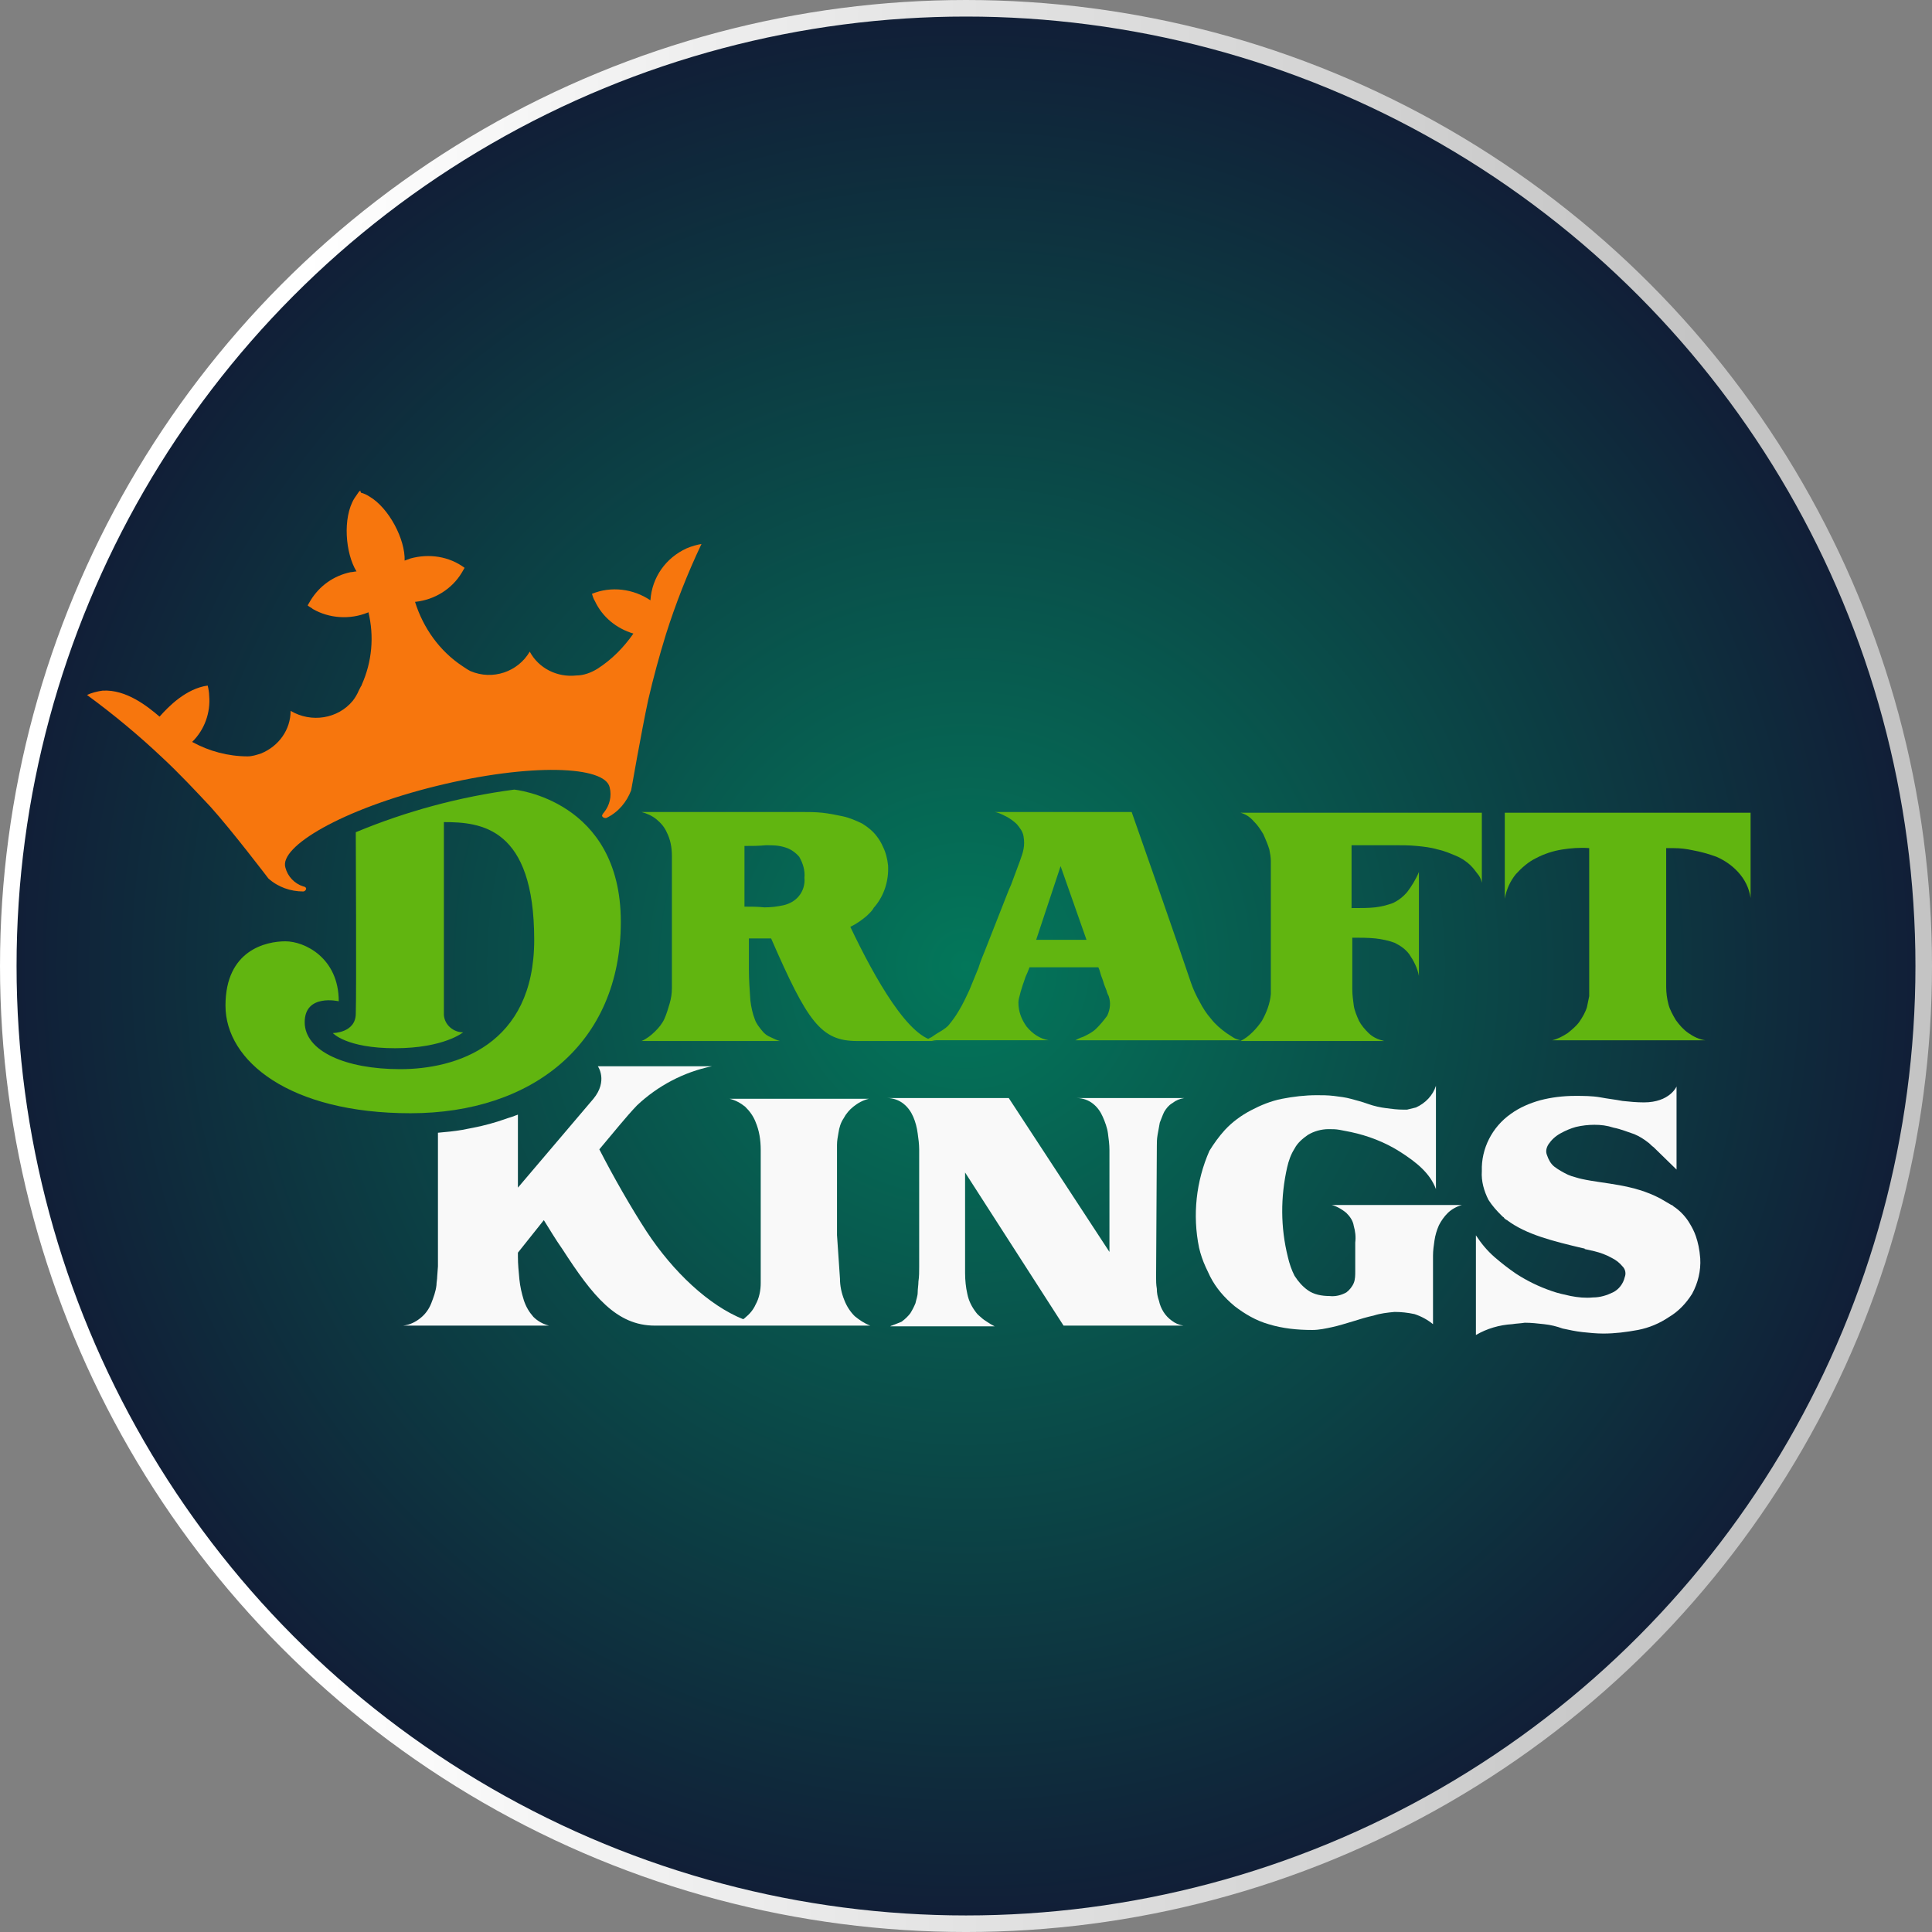 <?xml version="1.0" encoding="UTF-8"?><svg id="Layer_2" xmlns="http://www.w3.org/2000/svg" xmlns:xlink="http://www.w3.org/1999/xlink" viewBox="0 0 198.009 198.009"><rect x="0" y="0" width="198.009" height="198.009" fill="#808080" stroke="none"/><defs><style>.cls-1{fill:#f7760d;}.cls-1,.cls-2,.cls-3{stroke-width:0px;}.cls-4{fill:url(#radial-gradient);stroke:url(#linear-gradient);stroke-miterlimit:10;stroke-width:1.697px;}.cls-2{fill:#61b510;}.cls-3{fill:#f9f9f9;}</style><radialGradient id="radial-gradient" cx="99.005" cy="214.995" fx="99.005" fy="214.995" r="98.156" gradientTransform="translate(0 314) scale(1 -1)" gradientUnits="userSpaceOnUse"><stop offset="0" stop-color="#03775a"/><stop offset="1" stop-color="#111e37"/></radialGradient><linearGradient id="linear-gradient" x1="0" y1="214.995" x2="198.009" y2="214.995" gradientTransform="translate(0 314) scale(1 -1)" gradientUnits="userSpaceOnUse"><stop offset=".157" stop-color="#fff"/><stop offset=".878" stop-color="#c4c4c4"/></linearGradient></defs><g id="Layer_2-2"><g id="Layer_1-2"><circle class="cls-4" cx="99.005" cy="99.005" r="98.156"/><path class="cls-2" d="m151.872,83.295h-24.736c.531.148.986.444,1.366.888.379.37.683.814.986,1.333.228.518.455,1.036.607,1.555.076.37.152.814.152,1.185v13.623c-.076.963-.455,1.925-.91,2.739-.303.444-.607.814-.986,1.185s-.759.666-1.214.888h14.72c-.607-.148-1.138-.37-1.593-.814-.379-.37-.759-.814-.986-1.259-.228-.518-.455-1.036-.531-1.555-.076-.592-.152-1.111-.152-1.703v-5.257c.835,0,1.593,0,2.352.074.683.074,1.366.222,1.973.444.607.296,1.138.666,1.518,1.185.455.666.835,1.407.986,2.221v-10.661c-.303.74-.759,1.481-1.214,2.073-.379.444-.835.814-1.442,1.111-.607.222-1.214.37-1.821.444-.683.074-1.442.074-2.428.074v-6.441h4.477c.683,0,1.442,0,2.2.074s1.442.148,2.2.37c.683.148,1.366.444,2.049.74.607.296,1.214.74,1.669,1.333.152.222.303.37.455.592.152.222.228.444.303.74v-7.182h0v0Z"/><path class="cls-2" d="m154.224,83.295v8.81c.152-.888.531-1.777,1.138-2.517.607-.666,1.29-1.259,2.049-1.629.835-.444,1.745-.74,2.656-.888.91-.148,1.897-.222,2.808-.148v15.178c-.076.37-.152.74-.228,1.111-.152.518-.455,1.036-.759,1.481s-.759.814-1.214,1.185c-.455.296-.986.592-1.593.74h15.707c-.607-.074-1.214-.37-1.745-.74-.531-.37-.91-.814-1.29-1.333-.303-.518-.607-1.036-.759-1.629s-.228-1.185-.228-1.777v-14.215h.759c.683,0,1.29.074,1.973.222.835.148,1.593.37,2.428.666.835.37,1.593.888,2.2,1.555.683.74,1.138,1.629,1.29,2.665v-8.736h-25.191l-0-0Z"/><path class="cls-2" d="m112.34,105.432c-.379.37-.835.592-1.29.814-.455.148-.683.296-.835.37h16.921c-.303-.074-.531-.148-.759-.296s-.455-.296-.683-.444c-.607-.444-1.138-.888-1.593-1.481-.455-.518-.835-1.111-1.138-1.703-.379-.666-.683-1.333-.91-1.999l-1.214-3.554-1.669-4.812-3.187-9.107h-14.037c.455.074.835.296,1.29.518.379.222.683.444.986.74.303.37.607.74.683,1.259.076.444.076.888,0,1.259-.076.444-.228.814-.379,1.259-.379,1.036-.683,1.851-.91,2.443-.076.148-.152.37-.228.518l-2.504,6.367c-.152.37-.379.888-.607,1.629-.303.74-.607,1.481-.91,2.221-.379.814-.683,1.481-1.138,2.221-.303.518-.683,1.036-1.062,1.481-.303.296-.683.518-1.062.74s-.607.444-.835.518c-.152.074-.228.148-.379.222h12.596c-.91-.148-1.669-.666-2.276-1.407-.531-.74-.835-1.555-.835-2.443,0-.296.076-.518.152-.814.076-.37.228-.74.303-1.036.152-.37.228-.74.379-1.036s.228-.592.303-.74h7.057c.076.148.152.37.228.666s.228.592.303.888.228.592.303.814c.076.296.152.444.228.592.228.666.152,1.333-.152,1.999-.379.518-.759.963-1.138,1.333m-6.146-9.107l2.504-7.552,2.656,7.552s-5.16,0-5.16,0Z"/><path class="cls-2" d="m87.149,94.993c.607-.296,1.138-.666,1.669-1.111l.152-.148c.228-.222.455-.444.607-.74l.076-.074c.986-1.185,1.442-2.665,1.366-4.22h0c-.076-.666-.228-1.333-.531-1.925-.152-.37-.379-.74-.607-1.036-.379-.518-.91-.963-1.518-1.333-.607-.296-1.29-.592-1.973-.74s-1.442-.296-2.125-.37c-.759-.074-1.366-.074-2.049-.074h-16.465c.531.148,1.062.37,1.518.74s.835.814,1.062,1.333c.379.74.531,1.555.531,2.443v13.549c0,.518-.076,1.036-.228,1.555-.152.518-.303,1.036-.531,1.555s-.607.963-.986,1.333-.835.74-1.366.963h14.189c-.303-.074-.607-.222-.91-.37-.379-.148-.683-.37-.91-.666-.303-.37-.607-.74-.759-1.185-.228-.592-.379-1.259-.455-1.925-.076-1.036-.152-2.147-.152-3.184v-3.184h2.276c3.718,8.514,5.084,10.513,8.802,10.513h8.195c-2.807-.074-6.374-6.441-8.878-11.698m-10.85-2.073v-6.219c.759,0,1.442,0,2.2-.074.683,0,1.29,0,1.973.222.531.148,1.062.518,1.442.963.379.666.607,1.407.531,2.147.076.666-.152,1.407-.607,1.925-.379.444-.91.74-1.518.888-.683.148-1.29.222-1.973.222-.683-.074-1.366-.074-2.049-.074"/><path class="cls-1" d="m70.38,56.197c-2.125.963-3.566,2.962-3.718,5.331h0c-1.745-1.185-4.021-1.481-5.994-.666.076.222.152.518.303.74.759,1.629,2.2,2.813,3.946,3.332-.986,1.407-2.2,2.665-3.718,3.628-.607.37-1.366.666-2.125.666-1.973.222-3.87-.74-4.78-2.443-1.214,2.073-3.794,2.962-6.07,1.999-.303-.148-.607-.37-.835-.518-2.352-1.555-4.021-3.924-4.856-6.589h.076c1.973-.222,3.718-1.333,4.704-2.962.076-.148.228-.37.303-.518-1.593-1.185-3.642-1.481-5.539-.963-.228.074-.379.148-.607.222.076-2.147-1.593-5.405-3.642-6.589-.228-.148-.531-.296-.835-.37l-.076-.222-.152.148c-.152.222-.303.444-.455.666-1.214,1.999-.91,5.627.228,7.478-.228,0-.379.074-.607.074-1.745.37-3.187,1.407-4.097,2.888-.076.148-.228.37-.303.518.152.148.379.222.531.37,1.669.963,3.794,1.111,5.615.37,0,0,.076,0,.076-.074.607,2.517.379,5.109-.683,7.478h0c0,.074-.076.148-.076.148-.076.148-.152.296-.228.444-.152.37-.379.74-.607,1.036-1.518,1.851-4.249,2.295-6.374,1.036,0,1.925-1.214,3.628-3.035,4.368-.455.148-.91.296-1.366.296-1.973,0-3.946-.518-5.691-1.481,1.29-1.259,1.897-3.035,1.745-4.738,0-.296-.076-.74-.152-1.036-2.2.296-4.021,2.147-4.932,3.184h0c-1.214-1.036-3.414-2.813-5.843-2.665-.531.074-1.138.222-1.593.444,2.732,1.999,5.311,4.146,7.739,6.441,1.745,1.629,3.339,3.332,4.932,5.035,2.2,2.443,5.918,7.33,5.918,7.33.986.888,2.276,1.333,3.566,1.333.152,0,.303-.148.303-.296s-.228-.222-.303-.222c-.91-.296-1.593-1.036-1.821-1.925-.683-2.147,5.843-5.997,15.479-8.366s17.3-2.073,17.755.148c.228.888,0,1.851-.607,2.591-.076.074-.228.296-.152.37.076.148.303.222.455.148,1.214-.592,2.049-1.629,2.504-2.813,0,0,1.062-6.071,1.745-9.255.531-2.295,1.138-4.516,1.821-6.737.986-3.11,2.2-6.219,3.642-9.255-.455.074-.986.222-1.518.444"/><path class="cls-2" d="m36.463,85.294c5.16-2.147,10.623-3.628,16.238-4.368,0,0,10.926,1.036,10.926,13.549s-9.105,19.62-21.549,19.62c-12.368,0-18.969-5.331-18.969-11.032s4.173-6.589,6.146-6.589,5.463,1.703,5.463,6.145c0,0-3.49-.814-3.49,2.147s4.173,4.812,9.788,4.812c5.691,0,13.734-2.443,13.734-13.253,0-11.55-5.463-12.068-9.257-12.068v19.768c.076,1.036.986,1.777,1.973,1.777,0,0-1.973,1.629-6.981,1.629s-6.374-1.555-6.374-1.555c0,0,2.352,0,2.352-1.999.076-1.999,0-18.583,0-18.583"/><path class="cls-3" d="m173.801,126.681c-.152-.444-.379-.888-.607-1.259-.379-.666-.986-1.333-1.669-1.777h0c-.076-.074-.152-.148-.228-.148h0c-.379-.222-.759-.444-1.138-.666-2.808-1.481-5.691-1.481-8.043-1.999-.379-.074-.759-.222-1.062-.296-.152-.074-.228-.074-.379-.148-.455-.222-.986-.518-1.366-.814s-.607-.74-.759-1.185c-.152-.37-.076-.74.152-1.111.303-.444.683-.814,1.214-1.111s1.062-.518,1.593-.666c.607-.148,1.29-.222,1.897-.222.683,0,1.29.074,1.973.296.759.148,1.442.444,2.124.666.531.222.986.518,1.366.814.228.148.379.37.607.518.228.222.379.37.607.592s.455.444.759.74.607.592.986.963v-8.514s-.683,1.629-3.339,1.629c-.759,0-1.518-.074-2.2-.148-.759-.148-1.518-.222-2.276-.37-.835-.148-1.745-.148-2.58-.148-1.214,0-2.428.148-3.566.444-1.062.296-2.125.74-3.035,1.407-1.897,1.333-3.035,3.554-2.959,5.849-.076,1.036.228,2.073.683,2.962.379.592.835,1.111,1.366,1.629h0l.076.074c.076.074.152.074.152.148.076.074.152.148.303.222,1.973,1.481,4.704,2.147,7.815,2.888.076,0,.152,0,.152.074h0c.303.074.683.148.986.222.607.148,1.214.37,1.745.666.455.222.835.518,1.138.888.303.296.379.74.228,1.111-.152.666-.607,1.259-1.214,1.555s-1.29.518-2.049.518c-.759.074-1.518,0-2.276-.148-.683-.148-1.366-.296-1.973-.518-1.29-.444-2.504-1.036-3.642-1.777-.759-.518-1.518-1.111-2.2-1.703-.759-.666-1.366-1.407-1.897-2.221v10.217c1.138-.666,2.428-1.036,3.718-1.111h0c.455-.074.835-.074,1.29-.148.683,0,1.29.074,1.973.148.683.074,1.29.222,1.897.444.683.148,1.366.296,2.049.37.683.074,1.442.148,2.124.148,1.214,0,2.352-.148,3.566-.37,1.138-.222,2.2-.666,3.187-1.333.986-.592,1.745-1.407,2.352-2.369.607-1.111.91-2.369.835-3.628-.076-.963-.228-1.629-.455-2.295"/><path class="cls-3" d="m118.562,117.5c0-.37,0-.74.076-1.185s.152-.814.228-1.259c.152-.37.303-.814.455-1.111.228-.37.455-.666.835-.888.379-.296.759-.444,1.214-.518h-11.002c.607,0,1.214.222,1.669.592s.759.814.986,1.333.455,1.111.531,1.703c.076.592.152,1.111.152,1.703v10.439l-10.319-15.77h-12.444c.607,0,1.214.222,1.669.592s.759.814.986,1.333.379,1.111.455,1.703c.076.518.152,1.111.152,1.629v12.068c0,.518,0,.963-.076,1.481,0,.37-.076.74-.076,1.111s-.152.74-.228,1.111c-.152.37-.303.666-.531,1.036-.228.296-.531.592-.835.814-.076.074-.152.074-.303.148-.152.074-.228.074-.379.148-.152.074-.228.074-.379.148-.076,0-.152.074-.152.074h10.699c-.303-.148-.531-.296-.759-.444-.228-.148-.455-.296-.607-.444-.152-.148-.379-.296-.531-.518-.455-.592-.759-1.185-.91-1.925-.152-.666-.228-1.407-.228-2.147v-10.291l10.092,15.696h12.292c-.455-.074-.835-.222-1.214-.518-.303-.222-.607-.518-.835-.888s-.379-.74-.455-1.111c-.152-.444-.228-.814-.228-1.259-.076-.444-.076-.814-.076-1.185l.076-13.401h0v-0Z"/><path class="cls-3" d="m85.783,126.607v-9.255c0-.444.076-.814.152-1.259.076-.518.228-1.036.531-1.481.228-.444.607-.888.986-1.185.455-.37.986-.666,1.593-.814h-14.265c.607.148,1.138.444,1.593.814.455.444.835.963,1.062,1.555.379.888.531,1.851.531,2.888v13.623c0,.74-.152,1.555-.531,2.221-.228.518-.607.963-1.062,1.333-.076.074-.152.148-.228.148-3.49-1.407-7.132-4.812-9.864-8.959-1.593-2.443-3.414-5.627-4.856-8.44,1.442-1.703,2.732-3.332,3.87-4.516,2.125-1.999,4.78-3.406,7.664-3.998h-11.685s1.062,1.481-.455,3.332l-7.739,9.107v-7.478c-.076,0-.152.074-.228.074-.303.148-.683.222-1.062.37-1.062.37-2.125.666-3.263.888-.379.074-.759.148-1.138.222-.835.148-1.669.222-2.504.296v13.697l-.076,1.036c0,.296-.076.592-.076.888-.076.666-.303,1.259-.531,1.851s-.607,1.111-1.062,1.481c-.531.444-1.138.74-1.821.814h14.948c-.607-.148-1.138-.444-1.593-.888-.455-.518-.759-1.036-.986-1.703-.228-.74-.379-1.407-.455-2.147-.076-.814-.152-1.555-.152-2.295v-.444c.607-.74,1.518-1.925,2.656-3.332.607.963,1.214,1.999,1.897,2.962,3.111,4.812,5.539,7.848,9.485,7.848h22.08c-.607-.222-1.138-.592-1.593-.963-.455-.444-.835-1.036-1.062-1.629-.303-.74-.455-1.481-.455-2.221l-.303-4.442h0Z"/><path class="cls-3" d="m137.987,124.312c.379.37.683.814.759,1.333.152.518.228,1.111.152,1.703v2.962c0,.37,0,.814-.152,1.185s-.455.74-.759.963c-.531.296-1.138.444-1.745.37-.759,0-1.593-.148-2.2-.592-.531-.37-.986-.888-1.366-1.481-.303-.592-.531-1.259-.683-1.925h0c-.759-3.035-.759-6.145-.076-9.181.152-.666.379-1.333.759-1.925.303-.592.835-1.036,1.366-1.407.607-.37,1.366-.592,2.125-.592.379,0,.759,0,1.138.074s.759.148,1.138.222c1.745.37,3.49,1.036,5.008,1.999,1.745,1.111,3.111,2.221,3.718,3.85v-10.587c-.303.963-1.062,1.777-2.049,2.221-.303.074-.607.148-.91.222h-.379c-.607,0-1.214-.074-1.745-.148-.607-.074-1.29-.222-1.897-.444s-1.214-.37-1.745-.518-1.138-.222-1.745-.296-1.214-.074-1.745-.074c-1.214,0-2.428.148-3.566.37s-2.2.666-3.187,1.185c-.986.518-1.897,1.185-2.656,1.999-.607.666-1.138,1.407-1.593,2.147h0c-1.366,3.11-1.745,6.589-1.062,9.921.152.666.379,1.333.683,1.999.152.296.303.666.455.963.607,1.185,1.442,2.147,2.504,3.035,1.062.814,2.2,1.481,3.49,1.851,1.442.444,2.959.592,4.477.592.683,0,1.366-.148,2.049-.296s1.366-.37,2.125-.592c.683-.222,1.442-.444,2.125-.592.683-.222,1.366-.296,2.125-.37.683,0,1.366.074,2.049.222.683.222,1.366.592,1.897,1.036v-7.034c0-.518.076-1.036.152-1.555s.228-1.036.455-1.555c.228-.444.531-.888.91-1.259s.91-.666,1.442-.814h-13.354c.379.074.986.37,1.518.814"/></g></g></svg>